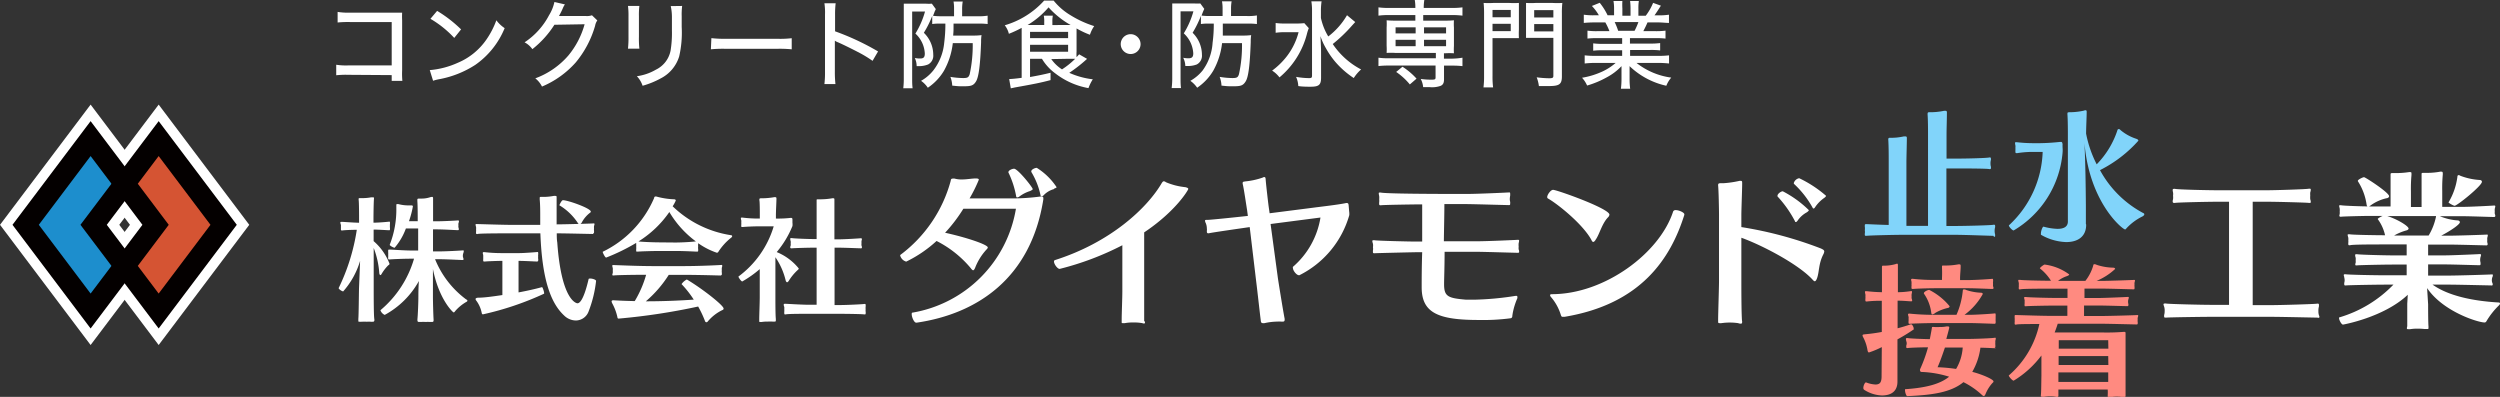 <svg xmlns="http://www.w3.org/2000/svg" viewBox="0 0 340.18 54"><rect x="0" y="0" width="340.18" height="54" fill="#333333" stroke="none"/><defs><style>.cls-1,.cls-4{fill:#fff;}.cls-1{stroke:#fff;stroke-width:5.57px;}.cls-1,.cls-2,.cls-3{stroke-miterlimit:10;}.cls-2{fill:#1d8ecd;}.cls-2,.cls-3{stroke:#040000;stroke-width:2.86px;}.cls-3{fill:#d55433;}.cls-5{fill:#81d4fa;}.cls-6{fill:#ff8a80;}</style></defs><g id="レイヤー_2" data-name="レイヤー 2"><g id="コンテンツ"><polygon class="cls-1" points="16.96 25 12.33 18.86 3.49 30.59 12.33 42.32 16.96 36.18 12.74 30.59 16.96 25"/><polygon class="cls-1" points="30.43 30.59 21.59 18.86 16.96 25 21.17 30.59 16.96 36.18 21.59 42.32 30.43 30.59"/><polygon class="cls-2" points="16.96 25 12.33 18.86 3.49 30.59 12.33 42.32 16.96 36.18 12.74 30.59 16.96 25"/><polygon class="cls-3" points="30.43 30.59 21.59 18.86 16.96 25 21.17 30.59 16.96 36.18 21.59 42.32 30.43 30.59"/><path class="cls-4" d="M47.4,10.18a12.29,12.29,0,0,0-1.65.06V8.81a8.5,8.5,0,0,0,1.67.09H53.3V3H47.67a14.57,14.57,0,0,0-1.73.06V1.62a8.74,8.74,0,0,0,1.74.1h5.94c.65,0,.65,0,1.1,0a10.31,10.31,0,0,0,0,1.05V9.57A10.9,10.9,0,0,0,54.75,11H53.3v-.78Z"/><path class="cls-4" d="M58.48,9.54a11.59,11.59,0,0,0,3.82-1,8.92,8.92,0,0,0,3.88-3.15,11.44,11.44,0,0,0,1.36-2.63,4.58,4.58,0,0,0,1.13,1.07,11.3,11.3,0,0,1-4,5,13.55,13.55,0,0,1-4.92,1.95,5.45,5.45,0,0,0-.82.21Zm1-8.06A17.72,17.72,0,0,1,62.74,4l-.93,1.16a14.14,14.14,0,0,0-3.24-2.6Z"/><path class="cls-4" d="M76.87.6a2.39,2.39,0,0,0-.27.49,10.87,10.87,0,0,1-.54,1.09l.56,0,3.1,0a2.09,2.09,0,0,0,.83-.1l.73.7a1.72,1.72,0,0,0-.3.72,13.73,13.73,0,0,1-2.64,5,12.72,12.72,0,0,1-4.59,3.28,3.29,3.29,0,0,0-.91-1.12,10.93,10.93,0,0,0,4.5-3.11A11.42,11.42,0,0,0,79.55,3.3l-4.11.07a13.3,13.3,0,0,1-3,3.32,3,3,0,0,0-1.06-.93,9.94,9.94,0,0,0,3.33-3.69,5.62,5.62,0,0,0,.73-1.8Z"/><path class="cls-4" d="M87,.81a10.06,10.06,0,0,0-.06,1.39V5A13.12,13.12,0,0,0,87,6.62H85.45A13.6,13.6,0,0,0,85.52,5V2.2A9.78,9.78,0,0,0,85.45.81Zm5.82,0a9.72,9.72,0,0,0-.06,1.43V3.67a14.43,14.43,0,0,1-.34,4,5,5,0,0,1-2.52,3,11.54,11.54,0,0,1-2.46,1,3.54,3.54,0,0,0-.78-1.3,7,7,0,0,0,2.59-.89,3.65,3.65,0,0,0,2-2.61,14.69,14.69,0,0,0,.18-2.7V2.27A6.92,6.92,0,0,0,91.27.83Z"/><path class="cls-4" d="M96.8,5.19a16,16,0,0,0,2,.09h7a13.8,13.8,0,0,0,1.93-.08V6.71a16.69,16.69,0,0,0-2-.07h-7a16.54,16.54,0,0,0-2,.07Z"/><path class="cls-4" d="M112.18,11.44a13.11,13.11,0,0,0,.08-1.67V2a8.69,8.69,0,0,0-.08-1.56h1.53a12.64,12.64,0,0,0-.08,1.59V4.26A34.59,34.59,0,0,1,119.48,7l-.75,1.28a16,16,0,0,0-1.61-1c-1-.53-2.41-1.23-3.11-1.53a1.47,1.47,0,0,1-.41-.22c0,.18,0,.18,0,.51,0,.11,0,.52,0,.65V9.77a15.41,15.41,0,0,0,.08,1.67Z"/><path class="cls-4" d="M127.9,3.21a6.68,6.68,0,0,0-1.05.06V2.17a13.84,13.84,0,0,1-1.14,2.29,4.18,4.18,0,0,1,1.28,3,1.34,1.34,0,0,1-.7,1.31A3.32,3.32,0,0,1,125,9h-.27a2.64,2.64,0,0,0-.25-1.11,3.48,3.48,0,0,0,.73.07c.47,0,.63-.18.63-.68a3.93,3.93,0,0,0-1.28-2.71,11.52,11.52,0,0,0,1.31-3h-1.75v9.08c0,.49,0,.89.06,1.36h-1.27a10.9,10.9,0,0,0,.07-1.38v-9c0-.42,0-.83,0-1.13.24,0,.52,0,1,0h2a5.56,5.56,0,0,0,.82,0l.54.74a.37.37,0,0,0-.06.14l-.06.1-.14.37-.12.3a8.67,8.67,0,0,0,1.19.06h1.67v-1a5.54,5.54,0,0,0-.07-1H131a5.57,5.57,0,0,0-.08,1v1H133a7.13,7.13,0,0,0,1.39-.08V3.27a10,10,0,0,0-1.36-.06h-3.28c0,1,0,1-.05,1.63h2.69a8.47,8.47,0,0,0,1.17-.06,5.75,5.75,0,0,0-.06.94c-.11,3.12-.32,4.73-.68,5.34s-.72.68-1.72.68h0c-.69,0-.69,0-1.53-.09a3.66,3.66,0,0,0-.25-1.19,11.06,11.06,0,0,0,1.72.16c.62,0,.76-.08.91-.53a18.72,18.72,0,0,0,.41-4.22h-2.71a10,10,0,0,1-1.21,3.77,7.25,7.25,0,0,1-2.19,2.3,3.44,3.44,0,0,0-.92-.94A5.75,5.75,0,0,0,127,9.58a7.22,7.22,0,0,0,1.48-3.76,20,20,0,0,0,.16-2.61Z"/><path class="cls-4" d="M140.16,8v2.48c1.22-.22,1.76-.33,2.79-.58v1c-1.41.37-2.17.52-4.85,1l-.56.12-.22-1.27a.39.39,0,0,0,.14,0c.22,0,1-.08,1.56-.16v-6c0-.29,0-.47,0-.8a14.75,14.75,0,0,1-1.74.81,3.06,3.06,0,0,0-.56-1.16A11.62,11.62,0,0,0,142.08.08h1.29a8.59,8.59,0,0,0,2.31,2,14,14,0,0,0,3.21,1.47,4.44,4.44,0,0,0-.58,1.18,12.1,12.1,0,0,1-1.82-.86c0,.29,0,.43,0,.68V7a6.28,6.28,0,0,0,0,.78l.35-.39,1.08.62a20.16,20.16,0,0,1-2.42,1.9,10.88,10.88,0,0,0,3.2.88,6,6,0,0,0-.59,1.2,10.3,10.3,0,0,1-4.51-2A6.77,6.77,0,0,1,141.78,8Zm5.06-4.6h.46a11.76,11.76,0,0,1-3-2.4,11.55,11.55,0,0,1-2.85,2.4h2.26V3a3.94,3.94,0,0,0-.06-.87h1.23a4.1,4.1,0,0,0-.06.87v.41Zm-5.06,1.79h5.18V4.34h-5.18Zm0,1.85h5.18V6.1h-5.18Zm2.89,1a5.16,5.16,0,0,0,1.46,1.4A10.83,10.83,0,0,0,146.3,8c-.32,0-.57,0-1,0Z"/><path class="cls-4" d="M155.2,6a1.35,1.35,0,1,1-1.35-1.35A1.36,1.36,0,0,1,155.2,6Z"/><path class="cls-4" d="M164.41,3.21a6.68,6.68,0,0,0-1,.06V2.17a14.53,14.53,0,0,1-1.13,2.29,4.2,4.2,0,0,1,1.27,3,1.34,1.34,0,0,1-.7,1.31,3.32,3.32,0,0,1-1.29.21h-.27A2.64,2.64,0,0,0,161,7.86a3.48,3.48,0,0,0,.73.07c.47,0,.64-.18.64-.68a4,4,0,0,0-1.29-2.71,11.52,11.52,0,0,0,1.31-3h-1.75v9.08c0,.49,0,.89.06,1.36h-1.27a10.7,10.7,0,0,0,.08-1.38v-9c0-.42,0-.83,0-1.13.24,0,.52,0,1,0h2a5.46,5.46,0,0,0,.82,0l.54.74a.64.64,0,0,0-.06.14.93.93,0,0,0-.05.1c-.07.16-.07.16-.15.37s-.06.15-.11.3a8.52,8.52,0,0,0,1.18.06h1.68v-1a5.42,5.42,0,0,0-.08-1h1.31a5.57,5.57,0,0,0-.08,1v1h2.13a7.13,7.13,0,0,0,1.39-.08V3.27a10,10,0,0,0-1.36-.06h-3.28c0,1,0,1,0,1.63h2.69a8.47,8.47,0,0,0,1.17-.06,5.75,5.75,0,0,0-.06.94c-.11,3.12-.31,4.73-.68,5.34s-.71.68-1.71.68h-.06c-.68,0-.68,0-1.53-.09a3.66,3.66,0,0,0-.25-1.19,11.06,11.06,0,0,0,1.72.16c.62,0,.77-.08.91-.53a18.13,18.13,0,0,0,.41-4.22h-2.71a10,10,0,0,1-1.21,3.77,7.32,7.32,0,0,1-2.18,2.3,3.61,3.61,0,0,0-.93-.94,5.75,5.75,0,0,0,1.68-1.42A7.14,7.14,0,0,0,165,5.82a18.35,18.35,0,0,0,.16-2.61Z"/><path class="cls-4" d="M178.09,3.83a6.22,6.22,0,0,0-.27.85,11.38,11.38,0,0,1-3.72,5.85,3.78,3.78,0,0,0-1-.92,10.12,10.12,0,0,0,2-1.95,9.06,9.06,0,0,0,1.6-3.28h-1.85a8.44,8.44,0,0,0-1.27.08V3.13a8.65,8.65,0,0,0,1.34.07h1.37a9.84,9.84,0,0,0,1.19-.05ZM184.41,3l-.43.47a20.57,20.57,0,0,1-2.63,2.52,10.48,10.48,0,0,0,3.86,3.46,5.25,5.25,0,0,0-1,1.17,12,12,0,0,1-2.44-2.12,11.13,11.13,0,0,1-1.35-1.94,8.23,8.23,0,0,1-.74-1.64c.06,1.34.08,1.68.08,2.24v3.42c0,1-.33,1.22-1.43,1.22-.47,0-1.11,0-1.67-.09a3.42,3.42,0,0,0-.3-1.25,10.63,10.63,0,0,0,1.77.17c.33,0,.4-.07.4-.35V1.53a7.82,7.82,0,0,0-.09-1.35h1.39a9.16,9.16,0,0,0-.09,1.35v.91a8.18,8.18,0,0,0,1,2.52,9.85,9.85,0,0,0,2.55-2.89Z"/><path class="cls-4" d="M188.9,2.05a9.77,9.77,0,0,0-1.33.08V1a9.36,9.36,0,0,0,1.35.08h3.67A5.87,5.87,0,0,0,192.51,0h1.3a6.62,6.62,0,0,0-.08,1.08h3.93A9.62,9.62,0,0,0,199,1V2.13a10.26,10.26,0,0,0-1.34-.08h-4v.76h3a11.61,11.61,0,0,0,1.18-.05,7.68,7.68,0,0,0,0,1V6.25a7.68,7.68,0,0,0,0,1,9.56,9.56,0,0,0-1.18,0h-.18v.73h1.14A9.67,9.67,0,0,0,199,7.85V9a11.19,11.19,0,0,0-1.34-.07h-1.17v1.87c0,.47-.12.71-.43.87a3.46,3.46,0,0,1-1.5.19l-.91,0a2.92,2.92,0,0,0-.33-1.12,9.81,9.81,0,0,0,1.47.1c.48,0,.55-.05.55-.31V8.92H188.9a11.14,11.14,0,0,0-1.33.07V7.85a9.36,9.36,0,0,0,1.35.08h6.46V7.2h-5.52a9.46,9.46,0,0,0-1.18,0,8.07,8.07,0,0,0,0-1V3.76a8.17,8.17,0,0,0,0-1,11.61,11.61,0,0,0,1.18.05h2.73V2.05Zm1,1.67v.82h2.73V3.72Zm0,1.7v.87h2.73V5.42Zm1.94,6.07a8.83,8.83,0,0,0-1.86-1.7l.86-.71a9.5,9.5,0,0,1,1.91,1.62Zm1.93-6.95h3V3.72h-3Zm0,1.75h3V5.42h-3Z"/><path class="cls-4" d="M203.09,10.35a10.91,10.91,0,0,0,.08,1.54h-1.31a11.64,11.64,0,0,0,.08-1.54V1.86A13.82,13.82,0,0,0,201.88.4a11.58,11.58,0,0,0,1.36,0h2.11a11.1,11.1,0,0,0,1.33,0c0,.35,0,.72,0,1.22V4a11.89,11.89,0,0,0,0,1.19c-.34,0-.75,0-1.25,0h-2.34Zm0-8h2.48v-1h-2.48Zm0,1.89h2.48v-1h-2.48Zm9.44,6.14c0,1.08-.33,1.33-1.78,1.33l-1.35,0a5.05,5.05,0,0,0-.3-1.19,13.82,13.82,0,0,0,1.69.13c.48,0,.58-.07.58-.34V5.15H208.9c-.52,0-1,0-1.25,0,0-.32,0-.67,0-1.19V1.62c0-.45,0-.8,0-1.22a11.1,11.1,0,0,0,1.33,0h2.25a11.79,11.79,0,0,0,1.36,0,12,12,0,0,0-.06,1.44Zm-3.77-8h2.61v-1h-2.61Zm0,1.89h2.61v-1h-2.61Z"/><path class="cls-4" d="M217.35,5.19a9.81,9.81,0,0,0-1.34.06V4.17a9,9,0,0,0,1.34.07H219a8.37,8.37,0,0,0-.56-1.19H217a14.58,14.58,0,0,0-1.49.07V2a8.86,8.86,0,0,0,1.44.08h.61a6.4,6.4,0,0,0-.95-1.27l1.07-.43a8.72,8.72,0,0,1,1.07,1.7h.88V1.14a5.86,5.86,0,0,0-.08-1h1.21a8.5,8.5,0,0,0,0,1v1h1.11v-1a8.21,8.21,0,0,0-.06-1H223a6.26,6.26,0,0,0-.06,1v1h1a7.43,7.43,0,0,0,1-1.75L226,.77c-.33.53-.64,1-.87,1.32h.52A9.28,9.28,0,0,0,227.1,2V3.12c-.42,0-.89-.07-1.52-.07h-1.4c-.2.47-.35.76-.57,1.19h1.64a9.81,9.81,0,0,0,1.38-.07V5.25a10.28,10.28,0,0,0-1.38-.06h-3.46v.74h2.75a9.77,9.77,0,0,0,1.36-.07v1a10.13,10.13,0,0,0-1.36-.06h-2.73V7.6h3.75a11.48,11.48,0,0,0,1.55-.07V8.64a14.16,14.16,0,0,0-1.53-.08h-2.9a9.7,9.7,0,0,0,4.73,2,3.83,3.83,0,0,0-.67,1.11,10.48,10.48,0,0,1-5-2.67c0,.49,0,.7,0,1v.74a9.66,9.66,0,0,0,.08,1.33h-1.26a10,10,0,0,0,.08-1.34V10c0-.3,0-.44,0-1a7.69,7.69,0,0,1-2,1.52,12.7,12.7,0,0,1-2.68,1.12,3.79,3.79,0,0,0-.69-1.06A10.78,10.78,0,0,0,218,9.75a7.76,7.76,0,0,0,1.85-1.19h-2.7a13.56,13.56,0,0,0-1.52.08V7.53a11.36,11.36,0,0,0,1.52.07h3.58V6.84h-2.6a9.72,9.72,0,0,0-1.34.06v-1a9.64,9.64,0,0,0,1.34.07h2.6V5.19Zm5.07-1a8.65,8.65,0,0,0,.52-1.19h-3.23a9.84,9.84,0,0,1,.48,1.19Z"/><path class="cls-4" d="M49,35.5a11,11,0,0,1-2.3,4.15c-.17,0-.62-.31-.62-.45v0a27.44,27.44,0,0,0,2.47-7.93c-.83,0-1.76.05-1.94.09h-.08c-.12,0-.14-.05-.14-.11s0-.16,0-.23a2,2,0,0,0,0-.24,1,1,0,0,0,0-.18,1.38,1.38,0,0,1-.08-.29c0-.07,0-.12.15-.12l.11,0c.2,0,1.39.1,2.29.12V29.9c0-.51,0-2.38-.06-2.72V27.1c0-.1,0-.14.15-.14l.25,0h.18a6.33,6.33,0,0,0,1.12-.11l.23,0c.11,0,.16,0,.16.13V27c-.05.47-.07,2.35-.07,2.8v.5c.76,0,2-.12,2.13-.14h0c.09,0,.11,0,.11.11a1.11,1.11,0,0,1,0,.25.68.68,0,0,0,0,.21.79.79,0,0,0,0,.24.74.74,0,0,1,0,.23c0,.08,0,.13-.11.13h0c-.22,0-1.39-.09-2.11-.09v1.57A7.7,7.7,0,0,1,53,35.88c0,.06,0,.13-.17.22a5.78,5.78,0,0,0-.93,1.22c-.06.08-.09.11-.15.11s-.12-.12-.14-.25a11.64,11.64,0,0,0-.76-3.44v5.53c0,1,0,3.82.09,4.16,0,.06,0,.09,0,.13a.19.19,0,0,1-.22.22,1.76,1.76,0,0,1-.27,0,3.74,3.74,0,0,0-.54,0,5.45,5.45,0,0,0-.67,0,3.26,3.26,0,0,1-.34,0c-.11,0-.14,0-.14-.17s0-.12,0-.21c.05-.52.07-3.21.09-4.13Zm10,8.08c0,.16-.05.23-.21.23l-.29,0a4.52,4.52,0,0,0-.58,0,4.73,4.73,0,0,0-.63,0l-.27,0c-.16,0-.22-.07-.22-.25v-.13c.06-.54.13-2.25.13-3.19,0-.23,0-1.08.07-2a11.68,11.68,0,0,1-4.65,4.61h0a1.1,1.1,0,0,1-.57-.59.07.07,0,0,1,0-.06,14.38,14.38,0,0,0,4.56-7H56c-1.12,0-2.74.07-3,.11H53c-.15,0-.18-.06-.18-.13a1.68,1.68,0,0,1,0-.18,1.47,1.47,0,0,0,0-.32,1.79,1.79,0,0,0,0-.36c0-.09,0-.18,0-.24a.11.11,0,0,1,.12-.12h.13c.22,0,1.93.13,3,.13h.83l0-3H55.23a8.43,8.43,0,0,1-1.53,2.62c-.18,0-.7-.31-.67-.4a13.09,13.09,0,0,0,.9-5V28c0-.18,0-.23.11-.23l.16,0a5.42,5.42,0,0,0,1.48.18H56c.14,0,.18.06.18.15a12.68,12.68,0,0,1-.53,2h1.19c0-.45,0-2.16-.05-2.75v-.13c0-.14,0-.2.27-.2h.25a3.61,3.61,0,0,0,1.21-.18,1.21,1.21,0,0,1,.27-.05c.11,0,.14.07.14.18v.07c0,1,0,2.74,0,3v.07h.45c1,0,2.79-.1,2.94-.12h0a.11.11,0,0,1,.13.12,1,1,0,0,1-.07.28,1.1,1.1,0,0,0,0,.27,1,1,0,0,0,0,.28.79.79,0,0,1,.05.24c0,.09,0,.14-.14.14h0c-.22,0-1.93-.11-2.88-.11h-.49v3h.79c1,0,3-.11,3.23-.14H63c.07,0,.11,0,.11.1a1.33,1.33,0,0,1-.07.29A1.07,1.07,0,0,0,63,35a.67.67,0,0,1,.07.27c0,.07,0,.11-.14.11h0c-.25,0-2.22-.11-3.21-.11h-.52a12.77,12.77,0,0,0,4.27,5.5c.09,0,.13.1.13.16a.19.19,0,0,1-.09.12,5.83,5.83,0,0,0-1.57,1.28c-.09.13-.14.18-.22.18s-2-1.76-2.81-5.91v3.64c0,1,.06,2.87.09,3.23Z"/><path class="cls-4" d="M73.14,35.59c-.22,0-1.77-.09-2.42-.09h-.16v4.29c1.12-.21,2.22-.45,3.19-.72.09,0,.29.61.29.81,0,0,0,.08,0,.08a40.56,40.56,0,0,1-8.31,2.81c-.07,0-.14,0-.18-.18a4.1,4.1,0,0,0-.74-1.68.38.38,0,0,1-.1-.22c0-.1.14-.16.28-.18.94,0,2.13-.18,3.37-.36V35.5h-.21c-.56,0-2,.06-2.18.09h-.07c-.11,0-.15-.05-.15-.12s0-.15,0-.22a1.06,1.06,0,0,0,0-.27,1,1,0,0,0,0-.25c0-.09-.06-.22-.06-.31a.11.11,0,0,1,.11-.11.34.34,0,0,1,.13,0,20.08,20.08,0,0,0,2.18.13h2.59c.62,0,2.29-.13,2.44-.15h0c.08,0,.09.06.09.13a.91.91,0,0,1,0,.23,1.37,1.37,0,0,0,0,.31.72.72,0,0,0,0,.25.63.63,0,0,1,0,.22c0,.09,0,.14-.14.14Zm7.62-3.75c-.21,0-3.91-.09-5-.09,0,.42,0,.83.07,1.25.58,8.16,2.74,8.27,2.74,8.27.18,0,.78-.11,1.52-3.28,0-.07.1-.09.23-.09.31,0,.79.16.79.33a16.34,16.34,0,0,1-1,4.1,1.87,1.87,0,0,1-1.75,1.28,2.32,2.32,0,0,1-1.6-.68c-1.81-1.68-3-4.87-3.23-11.18H69.77c-1.26,0-4.56,0-4.78.09a.2.2,0,0,1-.11,0c-.09,0-.1-.05-.1-.12a.64.64,0,0,1,0-.2,1.46,1.46,0,0,0,0-.31,1.55,1.55,0,0,0,0-.32,1.73,1.73,0,0,1-.07-.31c0-.05,0-.09.11-.09a.39.39,0,0,1,.14,0c.22,0,3.54.11,4.78.11h3.77l0-1c0-.75,0-1.75-.07-2.45v-.16c0-.15,0-.2.16-.2a.65.65,0,0,1,.18,0l.31,0a7.14,7.14,0,0,0,1.24-.13,1.76,1.76,0,0,1,.27,0c.13,0,.14.06.14.18v.17c0,.63,0,1.37,0,2,0,.38,0,.94,0,1.52h0c1.08,0,4.87-.11,5-.13h.06a.09.09,0,0,1,.1.09,1.8,1.8,0,0,1-.07.27,1.69,1.69,0,0,0,0,.33.94.94,0,0,0,0,.28,1.15,1.15,0,0,1,0,.22c0,.09,0,.14-.13.14Zm-1.91-1.31c-.07,0-.14-.07-.23-.2a7.81,7.81,0,0,0-2.51-2.4s0,0,0,0,.29-.69.49-.69c.67,0,3.79,1.1,3.79,1.55a.22.22,0,0,1-.13.18,4.08,4.08,0,0,0-1.12,1.35C79,30.46,78.94,30.53,78.85,30.53Z"/><path class="cls-4" d="M94.87,34.24c-.24,0-1.68-.09-3-.09H89.8c-1.06,0-2.79.06-3,.09h-.09c-.11,0-.14,0-.14-.11a1,1,0,0,1,0-.21,2.09,2.09,0,0,0,0-.35,1.67,1.67,0,0,0,0-.34l0-.18a26.9,26.9,0,0,1-4.09,2c-.15,0-.47-.65-.47-.79v0a14.42,14.42,0,0,0,7-7.32c0-.11.07-.2.18-.2a.23.23,0,0,1,.11,0,10.6,10.6,0,0,0,2.43.38c.16,0,.22.07.22.18a5,5,0,0,1-.42.77A14.57,14.57,0,0,0,99.45,32c.1,0,.18.07.18.14a.3.3,0,0,1-.11.18,7.88,7.88,0,0,0-1.75,1.91.25.25,0,0,1-.23.16A9.75,9.75,0,0,1,95,33.09l0,.12a1.49,1.49,0,0,0,0,.33,1.31,1.31,0,0,0,0,.36,1.46,1.46,0,0,1,0,.22.11.11,0,0,1-.12.12Zm3.24,3.25c-.23,0-2.88-.09-5.15-.09H91A15.88,15.88,0,0,1,87.88,41c2.27,0,4.47-.09,6.52-.23a13.84,13.84,0,0,0-1.66-2.11v0a1.91,1.91,0,0,1,.72-.63h0c2.09,1.24,5,3.52,5,3.95a.19.19,0,0,1-.14.2,5.92,5.92,0,0,0-2,1.55.27.27,0,0,1-.2.12.21.21,0,0,1-.18-.14,14.32,14.32,0,0,0-.94-2,86.64,86.64,0,0,1-10.79,1.64c-.09,0-.18,0-.2-.2a7,7,0,0,0-.69-1.85.91.91,0,0,1-.1-.29c0-.09.07-.15.23-.15h.05c1,.06,1.91.09,2.87.11a14.6,14.6,0,0,0,1.55-3.58c-2,0-4.2.05-4.36.09h-.09c-.11,0-.15,0-.15-.11a1,1,0,0,1,.06-.22,2,2,0,0,0,0-.34,1.65,1.65,0,0,0,0-.34,1.73,1.73,0,0,1-.07-.31.09.09,0,0,1,.1-.09.44.44,0,0,1,.15,0c.2,0,3.24.14,5.33.14H93c2.29,0,5-.14,5.17-.16h0c.09,0,.11.05.11.13a1.14,1.14,0,0,1-.06.25,1.51,1.51,0,0,0,0,.32,1.37,1.37,0,0,0,0,.36.93.93,0,0,1,0,.22.12.12,0,0,1-.13.13ZM91.88,33c1,0,2.3-.09,2.81-.15a13.52,13.52,0,0,1-3.61-4,14.23,14.23,0,0,1-4.2,4c.38.06,2,.13,2.92.13Z"/><path class="cls-4" d="M105.57,43.52c0,.18,0,.24-.16.24a1.7,1.7,0,0,1-.28,0,5.51,5.51,0,0,0-.66,0,4.66,4.66,0,0,0-.81.05,1,1,0,0,1-.22,0c-.11,0-.13,0-.13-.11s0-.14,0-.25c0-.6.07-2.26.07-3V36.62A14.79,14.79,0,0,1,101,38.3c-.14,0-.52-.54-.52-.67v0a13.17,13.17,0,0,0,4.8-6.83h-2.26c-.56,0-1.73.06-1.94.09H101c-.11,0-.13,0-.13-.11a.65.65,0,0,1,0-.19,3,3,0,0,0,0-.31,2,2,0,0,0,0-.29,1.68,1.68,0,0,1-.06-.27c0-.07,0-.11.11-.11a.34.34,0,0,1,.13,0,17.61,17.61,0,0,0,1.94.13h.4v-.49c0-.49,0-1.77-.06-2,0-.06,0-.09,0-.13s0-.14.23-.14h.25a9.92,9.92,0,0,0,1.54-.15.36.36,0,0,1,.14,0c.13,0,.16.06.16.17a.65.65,0,0,1,0,.18c0,.28-.07,1.57-.07,2.09v.47a15.48,15.48,0,0,0,2-.09h.07c.16,0,.18.1.18.25v.41a1.75,1.75,0,0,1,0,.45,13.23,13.23,0,0,1-2.14,3.54,7.55,7.55,0,0,1,3,2.23.29.29,0,0,1-.13.2,7,7,0,0,0-1.24,1.5c-.09.12-.16.18-.22.18s-.16-.11-.19-.24A9.49,9.49,0,0,0,105.51,35v5.39c0,.72,0,2.52.06,3Zm12-.74c-.22-.05-2.43-.08-3.41-.08h-4c-1,0-3,0-3.22.08l-.09,0c-.09,0-.13,0-.13-.14a1,1,0,0,1,0-.23,3.27,3.27,0,0,0,0-.35,2.36,2.36,0,0,0,0-.29.9.9,0,0,1-.08-.3.12.12,0,0,1,.13-.13.34.34,0,0,1,.13,0c.21,0,2.23.13,3.22.13h1V33.7h-.25c-1,0-2.89.06-3.1.09l-.09,0c-.11,0-.15-.05-.15-.14a.64.64,0,0,1,.06-.24,1.24,1.24,0,0,0,0-.27,1.33,1.33,0,0,0,0-.32,1.17,1.17,0,0,1-.06-.31c0-.07,0-.11.11-.11a.34.34,0,0,1,.13,0c.21.05,2.11.13,3.1.13h.25v-2c0-.53,0-2.74,0-3.16v-.11c0-.12,0-.14.2-.14h.44a9.55,9.55,0,0,0,1.49-.14.44.44,0,0,1,.15,0c.12,0,.14.05.14.18v.16c0,.29,0,2.72,0,3.25v2h.41c1,0,3-.13,3.15-.15h.06c.09,0,.12.06.12.13a1,1,0,0,1-.05.23,1.46,1.46,0,0,0,0,.31,1.25,1.25,0,0,0,0,.34.42.42,0,0,1,.05.22c0,.09,0,.14-.14.14h0c-.21,0-2.2-.09-3.17-.09h-.41v7.81h.66c1,0,3.23-.11,3.39-.15h.07a.1.1,0,0,1,.11.11,1.28,1.28,0,0,1,0,.27,1.48,1.48,0,0,0,0,.34,1.38,1.38,0,0,0,0,.33.64.64,0,0,1,0,.23c0,.09,0,.14-.11.14Z"/><path class="cls-4" d="M124.65,43.9c-.27,0-.59-.75-.59-1.13,0-.14,0-.23.11-.23A17.2,17.2,0,0,0,138.24,28.4h-7.15a21.08,21.08,0,0,1-2.49,3.27c3.08.68,5.81,1.63,5.81,2,0,.09-.07.18-.21.32a7.83,7.83,0,0,0-1.52,2.47c-.11.25-.2.32-.27.32s-.23-.16-.3-.27a14.7,14.7,0,0,0-4.67-3.72,17.16,17.16,0,0,1-4.13,2.81,1.19,1.19,0,0,1-.82-.82.13.13,0,0,1,.07-.13,18.64,18.64,0,0,0,6.81-10.06c0-.16.07-.29.27-.29a1.29,1.29,0,0,1,.25,0,3.49,3.49,0,0,0,1,.12c.68,0,1.37-.14,1.89-.14.32,0,.41.07.41.18A20,20,0,0,1,131.93,27h5.79a28.94,28.94,0,0,0,3.93-.27h.07c.2,0,.25.11.25.23s0,.11,0,.16c-1.68,10.73-9,15.59-17.27,16.79ZM140.15,26a4.68,4.68,0,0,0-1.45.75.45.45,0,0,1-.28.11c-.06,0-.13,0-.15-.16a12.32,12.32,0,0,0-1.05-3.22.1.1,0,0,1,0-.07c0-.22.48-.45.77-.45.5,0,2.54,2.54,2.54,2.79C140.51,25.79,140.42,25.88,140.15,26Zm3.27-.27a3,3,0,0,0-1.41.84.38.38,0,0,1-.27.13c-.07,0-.14,0-.16-.16a10.2,10.2,0,0,0-1.25-3.15s0-.05,0-.09c0-.21.45-.46.75-.46a8.83,8.83,0,0,1,2.7,2.64C143.76,25.52,143.67,25.59,143.42,25.68Z"/><path class="cls-4" d="M155.8,43.79c0,.16,0,.23-.13.23s-.18-.05-.36-.07a6,6,0,0,0-1.05-.07,5.86,5.86,0,0,0-1.2.09,1.4,1.4,0,0,1-.25,0c-.16,0-.18,0-.18-.13s0-.19,0-.32c0-.86.09-2.91.09-3.93V33.37a39.3,39.3,0,0,1-8.53,3.22c-.3,0-.77-.65-.77-1a.19.19,0,0,1,.13-.2c7.47-2.37,12.51-7,14.55-10.51.07-.09.14-.21.25-.21a.44.44,0,0,1,.29.12,9.05,9.05,0,0,0,2.66.68c.27.07.39.13.39.25s-1.66,3-6,5.9v8c0,2.61,0,3.42,0,4.06Z"/><path class="cls-4" d="M170.05,30.9c-1.88.27-5.33.77-5.54.84a.3.3,0,0,1-.13,0c-.11,0-.16-.09-.16-.21s0-.11,0-.15a.86.86,0,0,0,0-.28,2,2,0,0,0-.14-.72,1,1,0,0,1-.11-.32c0-.09,0-.14.2-.14h.11c.43,0,3.68-.34,5.52-.54l-.11-.82c-.1-.59-.44-2.95-.59-3.52a.4.4,0,0,1,0-.18c0-.13.09-.13.39-.18a10.2,10.2,0,0,0,2.34-.52.43.43,0,0,1,.2-.07c.18,0,.18.18.2.43.05.66.32,3,.41,3.66l.12.84,6.1-.78c.66-.09,3.38-.4,4.29-.61a.34.34,0,0,1,.14,0c.16,0,.2.11.22.29s.05.66.09,1a2.29,2.29,0,0,1,0,.36,13.18,13.18,0,0,1-6.79,8.17.07.07,0,0,1-.06,0c-.32,0-.82-.61-.82-1a.19.19,0,0,1,0-.14,11.2,11.2,0,0,0,3.75-6.71l-6.79.88,1,7.4c.12.79.71,4.47.91,5.47a.59.59,0,0,1,0,.2c0,.14-.07.21-.23.21a1.42,1.42,0,0,1-.27,0,2.37,2.37,0,0,0-.48,0,8.46,8.46,0,0,0-1.75.21,1.14,1.14,0,0,1-.25,0c-.16,0-.25-.09-.27-.41-.11-.84-.48-4.2-.61-5.2Z"/><path class="cls-4" d="M205.79,42.93c0,.31-.13.36-.27.38a28.5,28.5,0,0,1-4.31.23c-5.58,0-7.76-1-7.76-4.45,0-.86,0-2.7.07-4.77h-.8c-.34,0-5.42.12-5.67.14H187c-.16,0-.18-.05-.18-.14a1.57,1.57,0,0,1,0-.25,1.13,1.13,0,0,0,0-.43,1.36,1.36,0,0,0,0-.47,2.49,2.49,0,0,1-.09-.37c0-.06.05-.11.14-.11a.53.53,0,0,1,.16,0c.25.07,4.67.18,5.67.18h.82c0-1.79,0-3.6,0-5.06-1.24,0-5.38.07-5.6.12h-.09c-.12,0-.16-.05-.16-.14a.93.93,0,0,1,0-.25,2,2,0,0,0,0-.43,2,2,0,0,0,0-.43,2.73,2.73,0,0,1-.06-.34c0-.09,0-.14.13-.14l.14,0c.56.16,7.21.19,9.82.19h1.93c1.41,0,5.56-.19,5.75-.21h0c.09,0,.11.07.11.14a1.87,1.87,0,0,1,0,.32,2.7,2.7,0,0,0-.05.47,1.44,1.44,0,0,0,.05.34,1.26,1.26,0,0,1,0,.28c0,.09,0,.18-.15.18h0c-.27,0-5-.14-5.92-.14h-2.88c0,1.34-.05,3.22-.07,5.06l4.22,0H201c1.38,0,5.35-.18,5.53-.2h.05c.09,0,.13.05.13.14a2.1,2.1,0,0,1-.06.31,2.2,2.2,0,0,0,0,.5,1.27,1.27,0,0,0,0,.37.75.75,0,0,1,.06.29c0,.09,0,.16-.18.16h0c-.27,0-4.77-.14-5.72-.14h-4.24c0,2-.07,3.68-.07,4.43,0,1.68.57,1.88,3,2.09.34,0,.69,0,1.07,0a40.53,40.53,0,0,0,5.65-.52h.12c.06,0,.13,0,.13.14a.65.65,0,0,1,0,.18,9.21,9.21,0,0,0-.64,2.09Z"/><path class="cls-4" d="M216.8,32.92c-.14,0-.21-.18-.28-.32-1.2-2.16-4.63-4.9-5.92-5.61,0,0-.07-.09-.07-.16,0-.34.48-1,.8-1,.5,0,7.67,2.54,7.67,3.38a.64.64,0,0,1-.21.38c-.81.84-1.15,2.3-1.65,3C217,32.85,216.86,32.92,216.8,32.92Zm12.39-3.68c-1.86,5.92-5.88,12.14-16.3,13.87l-.29,0c-.09,0-.16-.07-.23-.31a6.76,6.76,0,0,0-1.29-2.34.51.51,0,0,1-.16-.3c0-.09.11-.13.25-.13,7.19,0,14.68-5.61,16.5-11.26a.36.36,0,0,1,.36-.18c.45,0,1.16.34,1.16.56Z"/><path class="cls-4" d="M237.06,43.77c0,.2-.05.27-.16.27s-.2,0-.39-.07a8,8,0,0,0-2.26,0,1.06,1.06,0,0,1-.28,0c-.13,0-.18-.05-.18-.16s0-.19,0-.3c0-.86.12-4.27.12-5.29v-9c0-.61-.05-3.36-.12-3.95v-.09c0-.18.07-.25.32-.25h.41a14,14,0,0,0,2.18-.32.5.5,0,0,1,.16,0c.18,0,.2.09.2.25v.18c0,.66-.11,3.56-.11,4.22V30.9a52.86,52.86,0,0,1,10.85,2.92c.22.12.43.19.43.41a1.1,1.1,0,0,1-.12.37c-.68,1.31-.54,2.43-.88,3.31-.11.27-.2.36-.3.36s-.2-.13-.29-.22c-1.91-2.09-6.85-4.68-9.69-5.7v5.88c0,.82,0,4.4.09,5.42ZM244.62,30c-.09.12-.16.21-.25.21s-.09,0-.14-.14a15.41,15.41,0,0,0-2.36-3.34.16.16,0,0,1,0-.11c0-.23.45-.59.72-.59a14.58,14.58,0,0,1,3.54,2.56c0,.07-.07.16-.27.3A3.58,3.58,0,0,0,244.62,30Zm2.15-1.63s-.09,0-.13-.12A13,13,0,0,0,244.09,25s0-.07,0-.11a.94.94,0,0,1,.73-.64,16,16,0,0,1,3.65,2.39c0,.09-.09.18-.27.31A4.75,4.75,0,0,0,247,28.17C246.93,28.29,246.84,28.38,246.77,28.38Z"/><path class="cls-4" d="M315.33,43.22c-.27,0-5-.11-6.3-.11h-8.17c-1.3,0-5.82.07-6.09.11l-.13,0c-.12,0-.16-.06-.16-.13a1.11,1.11,0,0,1,0-.23,1.73,1.73,0,0,0,.07-.54,1.67,1.67,0,0,0-.07-.59,1.74,1.74,0,0,1-.09-.3c0-.09.05-.13.16-.13a.62.62,0,0,1,.18,0c.27.07,4.79.18,6.09.18h2.49V27.45h-1.52c-1.25,0-5.51.09-5.83.16l-.14,0c-.13,0-.18-.07-.18-.23a1.12,1.12,0,0,1,.05-.27,1.79,1.79,0,0,0,0-.48,1.47,1.47,0,0,0,0-.45,1.65,1.65,0,0,1-.05-.3c0-.13.05-.18.16-.18a.53.53,0,0,1,.16,0c.38.1,4.58.19,5.83.19h6.63c1.22,0,5.51-.14,5.72-.21a.5.5,0,0,1,.16,0c.09,0,.13,0,.13.16a1.25,1.25,0,0,1-.07.34,2.52,2.52,0,0,0,0,.43,2.85,2.85,0,0,0,0,.5,1.25,1.25,0,0,1,.07.34c0,.11,0,.16-.13.16l-.14,0c-.25-.05-4.52-.16-5.74-.16h-1.89V41.52h2.48c1.29,0,6-.14,6.28-.2a.23.23,0,0,1,.12,0c.11,0,.13.07.13.14a1.29,1.29,0,0,1,0,.25,2.1,2.1,0,0,0-.07.63,1.67,1.67,0,0,0,.07.55.75.75,0,0,1,.07.22c0,.1-.05.14-.18.14Z"/><path class="cls-4" d="M339.05,38.84c-.25,0-4.61-.11-5.86-.11H331c2.09,1.49,5.36,2.22,9,2.43.11,0,.18.06.18.13a.4.4,0,0,1-.11.23,10.36,10.36,0,0,0-1.7,2.13c-.09.18-.19.23-.28.23-.9,0-5.67-1.48-7.83-4.68l.14,2.21c0,.45,0,2.42.05,3v.16c0,.16,0,.2-.14.2l-.39,0a9,9,0,0,0-.95-.05,5.82,5.82,0,0,0-1,.07,1.58,1.58,0,0,1-.28,0c-.13,0-.18,0-.18-.13s.05-.19.05-.32,0-.86,0-1.48V41.34l.07-1.23c-3.27,3.09-8.81,4.06-8.81,4.06-.22,0-.54-.63-.54-.88,0,0,0-.09,0-.09a16.84,16.84,0,0,0,7.4-4.47h-1c-1.43,0-5.22.07-5.44.11a.3.3,0,0,1-.12,0c-.11,0-.13-.06-.13-.13a.93.93,0,0,1,0-.23,1.33,1.33,0,0,0,.05-.34,1.3,1.3,0,0,0-.05-.36c0-.14-.07-.25-.07-.34s.05-.12.16-.12h.12c.34.07,4,.14,5.44.14h2.84V36h-2c-1,0-4.49.07-4.74.11h-.09c-.14,0-.16,0-.16-.13a.64.64,0,0,1,.05-.23,1.76,1.76,0,0,0,0-.34,1.37,1.37,0,0,0,0-.34,1.21,1.21,0,0,1-.07-.34c0-.07,0-.14.16-.14l.11,0c.25.07,3.77.16,4.74.16h2V33.26h-2.9c-1.43,0-4.57,0-4.79.11l-.12,0c-.11,0-.13-.06-.13-.13a.93.93,0,0,1,0-.23,1.23,1.23,0,0,0,0-.27,2.75,2.75,0,0,0,0-.39,2.37,2.37,0,0,1-.09-.36c0-.07,0-.11.14-.11a.53.53,0,0,1,.16,0c.22.07,3.38.13,4.79.13h0a5.77,5.77,0,0,0-1-2.2v0c0-.09.41-.32.68-.43h-1.72c-1,0-3.66.07-3.93.11h-.09a.14.14,0,0,1-.16-.13c0-.09.05-.21.05-.28a1.52,1.52,0,0,0,0-.29,2,2,0,0,0,0-.36c0-.12-.07-.28-.07-.39s0-.11.11-.11a.5.5,0,0,1,.16,0c.27.07,2.93.16,3.93.16h2.79V26c0-.61,0-1.56,0-2.11v-.11c0-.18,0-.23.3-.23h.39a11.24,11.24,0,0,0,1.81-.13.45.45,0,0,1,.18,0c.14,0,.16.05.16.16a1.58,1.58,0,0,1,0,.28,20.59,20.59,0,0,0-.07,2.2v2.11h1.45V26c0-.61,0-1.54,0-2.09V23.7c0-.13,0-.18.25-.18h.38a9.25,9.25,0,0,0,1.89-.16.75.75,0,0,1,.2,0c.11,0,.16.07.16.18a1.14,1.14,0,0,1,0,.25,21.08,21.08,0,0,0-.07,2.2v2.16h2.77c1,0,4.06-.16,4.22-.18h.07c.11,0,.16,0,.16.13a2.48,2.48,0,0,1-.07.3,1.78,1.78,0,0,0,0,.36,1.57,1.57,0,0,0,0,.34.68.68,0,0,1,.07.25.16.16,0,0,1-.18.18h0c-.25,0-3.27-.11-4.24-.11H332a7.59,7.59,0,0,0,2.38.57c.23,0,.34.13.34.25,0,.29-1.2,1.13-2.54,1.83h1c1.25,0,5-.13,5.2-.15h0c.12,0,.14,0,.14.11a1.83,1.83,0,0,1-.07.32,1.47,1.47,0,0,0,0,.32,1.17,1.17,0,0,0,0,.31,1.2,1.2,0,0,1,.05.23c0,.11-.05.18-.16.18h0c-.25,0-3.93-.11-5.18-.11H330.4v1.47h2.29c.91,0,4.59-.16,4.75-.18h0c.11,0,.16.05.16.14a1.8,1.8,0,0,1-.07.27,1.73,1.73,0,0,0-.05.36,1.61,1.61,0,0,0,.05.39.71.71,0,0,1,0,.2c0,.09,0,.16-.15.16h0c-.25,0-3.72-.11-4.72-.11H330.4v1.52h2.79c1.25,0,5.7-.14,5.88-.16h0c.1,0,.14,0,.14.11a.77.77,0,0,1-.09.32,1.74,1.74,0,0,0-.05.34,1,1,0,0,0,.05.34.53.53,0,0,1,.07.25.15.15,0,0,1-.16.16ZM320.84,24.59c0-.14.66-.48.84-.48s3.41,2.09,3.41,2.59c0,.13-.14.25-.32.27a5.79,5.79,0,0,0-2.22,1,.64.64,0,0,1-.32.14c-.11,0-.18-.09-.21-.32a7.89,7.89,0,0,0-1.18-3.13Zm4,4.81c1.34.41,2.9,1.36,2.9,1.7,0,.09-.11.21-.29.25a7.19,7.19,0,0,0-1.68.7h4.7a8.15,8.15,0,0,0,1-2.56s0-.07,0-.09ZM334,28c-.14,0-.87-.4-.82-.47a9,9,0,0,0,1.2-3.45c0-.14.05-.25.16-.25a.45.45,0,0,1,.25.09,8.9,8.9,0,0,0,2.61.57c.23,0,.32.13.32.25C337.71,25.29,334.35,28,334,28Z"/><path class="cls-5" d="M271.24,32.09c-.25,0-4-.14-5.2-.14H259c-1.09,0-4.7.08-5,.14l-.12,0a.12.12,0,0,1-.13-.12.81.81,0,0,1,0-.19,1.37,1.37,0,0,0,0-.44,1.76,1.76,0,0,0,0-.48.86.86,0,0,1,0-.21.13.13,0,0,1,.15-.15l.1,0c.17,0,1.66.08,3,.11V22c0-.86,0-2.16-.06-3V19c0-.23.08-.25.23-.25a7.88,7.88,0,0,0,1.89-.19l.21,0c.14,0,.2.06.2.21v0c0,.8-.06,2.58-.06,3.36v8.6h2.94V18.19c0-.59,0-1.78-.06-2.62v-.05c0-.23.08-.25.23-.25a9,9,0,0,0,2-.19,1,1,0,0,1,.23,0c.1,0,.17.06.17.21v0c0,.8-.05,2.35-.05,3v3.29h1.53c1.07,0,4-.06,4.32-.16l.07,0c.08,0,.12.08.12.18a.47.47,0,0,1,0,.15,1.75,1.75,0,0,0-.06.5,1.42,1.42,0,0,0,.06.44.72.72,0,0,1,0,.19.12.12,0,0,1-.12.13l-.09,0c-.27-.08-3.29-.09-4.34-.09h-1.51v7.83h1.22c1.22,0,5-.09,5.2-.17a.2.2,0,0,1,.09,0c.08,0,.12.06.12.14a.93.93,0,0,1,0,.19,1.91,1.91,0,0,0,0,1,1.2,1.2,0,0,1,0,.17c0,.1,0,.14-.15.14Z"/><path class="cls-5" d="M280.66,19.57a4.74,4.74,0,0,0,0,.55,3.85,3.85,0,0,1,0,.63A13.63,13.63,0,0,1,274,31.36c-.18,0-.65-.5-.65-.69,0,0,0,0,0,0a14.23,14.23,0,0,0,4.6-10h-1.55a14,14,0,0,0-1.93.17l-.09,0a.14.14,0,0,1-.14-.15c0-.08,0-.18,0-.25a2.09,2.09,0,0,0,0-.35,1.21,1.21,0,0,0,0-.3,1.67,1.67,0,0,1-.05-.31c0-.07,0-.13.13-.13l.11,0a19.22,19.22,0,0,0,2,.13,29.18,29.18,0,0,0,3.88-.17l.12,0a.17.17,0,0,1,.19.19Zm3.21,11c0,1.68-1.2,2.37-2.71,2.37a7.32,7.32,0,0,1-3.45-1s0-.07,0-.17c0-.32.21-.93.36-.93h0a7.78,7.78,0,0,0,1.91.3c.84,0,1.4-.28,1.4-1V18.5c0-.6,0-2.09-.06-2.93V15.5c0-.19,0-.23.36-.23h.12a9.4,9.4,0,0,0,1.74-.21.69.69,0,0,1,.25-.06c.09,0,.15.06.15.19v0c0,.71-.08,2.22-.08,3a15.69,15.69,0,0,0,1.44,4.17,11.94,11.94,0,0,0,2.82-4.63c0-.09.1-.17.2-.17a.33.33,0,0,1,.21.13,6.39,6.39,0,0,0,2.14,1.19c.23.07.3.17.3.27a17.51,17.51,0,0,1-5.22,4A14.37,14.37,0,0,0,291.65,29a.17.17,0,0,1,.13.17c0,.08-.07.17-.23.27a7.42,7.42,0,0,0-2.21,1.64c-.06.1-.12.14-.18.14-.32,0-4.85-3.62-5.52-11.76.12,2.81.17,5.72.19,8.58,0,.79,0,1.93,0,2.43Z"/><path class="cls-6" d="M256.06,47.23a12.18,12.18,0,0,1-1.74.73c-.09,0-.17-.08-.21-.34a5.69,5.69,0,0,0-.61-1.78.45.45,0,0,1-.06-.19c0-.14.14-.14.31-.16.75-.07,1.51-.17,2.31-.32V40.93a16.09,16.09,0,0,0-2,.09.25.25,0,0,1-.12,0,.1.1,0,0,1-.11-.11,1.36,1.36,0,0,1,0-.27,1.69,1.69,0,0,0,0-.33.9.9,0,0,0,0-.25,2.21,2.21,0,0,1-.06-.32c0-.08,0-.12.13-.12H254a20.29,20.29,0,0,0,2.08.14v-.84c0-.56,0-1.89,0-2.49v-.06c0-.21.05-.22.17-.22a5.83,5.83,0,0,0,1.68-.21.62.62,0,0,1,.21-.06c.08,0,.11.06.11.17v.06c0,.69,0,1.87,0,2.52v1.13c.89,0,1.68-.14,1.81-.15h0c.1,0,.11,0,.11.13a1.28,1.28,0,0,1-.05.27,1.69,1.69,0,0,0,0,.38.79.79,0,0,0,0,.23.72.72,0,0,1,.07.27c0,.07,0,.11-.13.11H260c-.21,0-.93-.08-1.79-.09v3.76c.59-.15,1.2-.34,1.83-.55h0c.15,0,.36.36.36.59s0,.13-.05.15a23.8,23.8,0,0,1-2.16,1.32v3c0,1.07,0,2.28,0,2.74s-.07,1.89-2.12,1.89a4.77,4.77,0,0,1-2.41-.77.31.31,0,0,1-.11-.27c0-.3.21-.74.36-.74h0a4,4,0,0,0,1.28.29,1,1,0,0,0,.44-.08c.27-.11.4-.44.4-1Zm15.52.16c-.11,0-1.12-.06-2.1-.08a8.89,8.89,0,0,1-1.11,3.29c1.21.3,2.89,1,2.89,1.3a.21.21,0,0,1-.1.17,5,5,0,0,0-1,1.59c-.08.17-.15.23-.23.23s-.13-.06-.21-.12A10.71,10.71,0,0,0,267.17,52c-1.72,1.42-4.32,1.76-7.65,1.9-.13,0-.3-.52-.3-.79,0-.09,0-.15,0-.15,2.83-.19,4.76-.69,6-1.7a14.19,14.19,0,0,0-3.79-.65c-.09,0-.17-.12-.17-.23a.25.25,0,0,1,0-.12,19.73,19.73,0,0,0,1.09-3c-1.11,0-2.6.06-2.75.1h-.08c-.12,0-.13-.06-.13-.16a1,1,0,0,1,0-.17.89.89,0,0,0,.06-.3.78.78,0,0,0-.06-.31,2.18,2.18,0,0,1-.05-.29.12.12,0,0,1,.13-.13l.12,0c.17.06,1.93.13,3,.15.07-.31.21-1.09.26-1.37s0-.29.19-.29l.1,0a5.38,5.38,0,0,0,.86,0,3.42,3.42,0,0,0,.84-.07,1.39,1.39,0,0,1,.23,0c.13,0,.17.06.17.15s-.25,1-.4,1.55h2.91c.93,0,3.46-.09,3.72-.17h0c.08,0,.1.06.1.13a1.88,1.88,0,0,1-.06.29,1.47,1.47,0,0,0,0,.27,1.36,1.36,0,0,0,0,.3,1.11,1.11,0,0,1,0,.23c0,.08,0,.14-.12.14Zm-.13-3.33c-.25,0-2.47-.1-3.52-.1H263.4c-1.07,0-3.23.06-3.48.1h-.09c-.12,0-.13-.06-.13-.13a.82.82,0,0,1,0-.21,1.87,1.87,0,0,0,0-.35.91.91,0,0,0,0-.27,1.65,1.65,0,0,1-.07-.32.1.1,0,0,1,.11-.1.41.41,0,0,1,.15,0,33.37,33.37,0,0,0,3.48.16h2.85a10.6,10.6,0,0,0,.86-3.27c0-.14.06-.19.17-.19a.74.74,0,0,1,.33.09,7.13,7.13,0,0,0,1.95.36c.21,0,.27.1.27.18a8.7,8.7,0,0,1-2.49,2.83h.59c1.05,0,3.37-.16,3.56-.2h0c.07,0,.09.06.09.16a1,1,0,0,1,0,.23c0,.09,0,.23,0,.34a2.82,2.82,0,0,0,0,.31.86.86,0,0,1,0,.21c0,.09,0,.15-.13.15Zm-.4-4.74c-.23,0-2.24-.1-3.31-.1H263.4c-1.07,0-2.83.06-3.07.1h-.08c-.12,0-.15-.06-.15-.13a1.05,1.05,0,0,1,0-.21,1.28,1.28,0,0,0,0-.29,1.43,1.43,0,0,0,0-.33c0-.09-.05-.21-.05-.28a.12.12,0,0,1,.13-.14.25.25,0,0,1,.12,0,25.12,25.12,0,0,0,3.07.15h.88v-.26a13.68,13.68,0,0,0,0-1.38v-.15c0-.14,0-.17.19-.17h.3a9.2,9.2,0,0,0,1.74-.16.39.39,0,0,1,.14,0c.13,0,.17.06.17.2s0,.11,0,.17c0,.34-.08,1.07-.08,1.53v.24h1.09c1.07,0,3.16-.15,3.31-.17h0c.07,0,.09.06.09.12a1.18,1.18,0,0,1,0,.25,1.62,1.62,0,0,0,0,.34,1.28,1.28,0,0,0,0,.31.6.6,0,0,1,.06.23.12.12,0,0,1-.13.13Zm-7.7,3.25a.84.84,0,0,1-.41.21c-.09,0-.13-.08-.15-.23a5.77,5.77,0,0,0-1-2.6.07.07,0,0,1,0-.06c0-.19.5-.44.73-.44a8.6,8.6,0,0,1,2.77,2.22.26.26,0,0,1-.23.23A6,6,0,0,0,263.35,42.57Zm1.3,4.72c-.31.92-.65,1.89-1,2.68a22.9,22.9,0,0,1,2.52.23,6.53,6.53,0,0,0,.9-2.91Z"/><path class="cls-6" d="M280.09,53c0,.42,0,.76,0,.84v0a.15.15,0,0,1-.17.17.16.16,0,0,1-.09,0,3.65,3.65,0,0,0-.83-.08,4.84,4.84,0,0,0-.84.06,1,1,0,0,1-.23,0c-.13,0-.23,0-.23-.13s0-.06,0-.08c.06-.27.06-1.74.08-2.7l0-2.71A13.28,13.28,0,0,1,274,51.8c-.17,0-.66-.55-.66-.71a0,0,0,0,1,0,0,12.83,12.83,0,0,0,4.16-7c-1.37,0-3,0-3.15.08a.22.22,0,0,1-.1,0c-.09,0-.11-.06-.11-.12a.65.65,0,0,1,0-.19,1.43,1.43,0,0,0,0-.29,1.39,1.39,0,0,0,0-.3,1.76,1.76,0,0,1,0-.27c0-.08,0-.13.11-.13a.22.22,0,0,1,.1,0c.23,0,3.4.11,4.59.11h2.37V41.58H279.7c-.88,0-3.78.05-4,.09h-.08c-.11,0-.13,0-.13-.11a.58.58,0,0,1,0-.19,1.36,1.36,0,0,0,0-.29,1,1,0,0,0,0-.27,1.24,1.24,0,0,1-.06-.29c0-.05,0-.11.13-.11l.1,0c.21.06,3.17.13,4,.13h1.67V39.28h-2.43c-1.21,0-3.84,0-4,.1l-.09,0c-.1,0-.11-.06-.11-.12a.63.63,0,0,1,0-.19,1,1,0,0,0,0-.25,1.94,1.94,0,0,0,0-.34,1.73,1.73,0,0,1-.07-.31c0-.06,0-.09.11-.09h.13c.2.06,2.85.12,4,.12h.21a6.6,6.6,0,0,0-1.51-1.68l0,0c0-.12.57-.54.65-.52a7.12,7.12,0,0,1,3.34,1.34c0,.08-.09.15-.3.23a4,4,0,0,0-1.22.65h3.72a6.13,6.13,0,0,0,1.07-2.08c0-.14.08-.19.17-.19a.79.79,0,0,1,.31.09,7.51,7.51,0,0,0,2.2.38c.23,0,.3.1.3.18a8.47,8.47,0,0,1-2.52,1.62h.73c1.05,0,4.24-.12,4.37-.13h0c.1,0,.12,0,.12.09a1.31,1.31,0,0,1-.06.27,1.27,1.27,0,0,0,0,.29.93.93,0,0,0,0,.28.93.93,0,0,1,0,.19c0,.1,0,.16-.14.16h0c-.21,0-3.31-.1-4.36-.1h-2.31v1.28h1.89c.76,0,3.86-.13,4-.15h0c.1,0,.14,0,.14.11a1.12,1.12,0,0,1-.06.23,1.22,1.22,0,0,0,0,.62.47.47,0,0,1,0,.17.12.12,0,0,1-.14.13h0c-.21,0-3.13-.09-4-.09h-1.89V43h2.31c1.05,0,4.8-.11,4.95-.13h0c.07,0,.11,0,.11.09a.9.9,0,0,1-.07.27,1.27,1.27,0,0,0,0,.29.78.78,0,0,0,0,.28.69.69,0,0,1,0,.21.12.12,0,0,1-.13.14h0c-.21,0-3.88-.1-4.93-.1H280c-.13.42-.27.81-.42,1.19h6.48a28.7,28.7,0,0,0,2.89-.08l.13,0c.13,0,.15.06.15.21v.13c0,.52,0,1.21,0,1.67v4.15c0,.82,0,2.19,0,2.44,0,0,0,.08,0,.12a.17.17,0,0,1-.19.17.36.36,0,0,1-.15,0,3.92,3.92,0,0,0-.84-.08,3.76,3.76,0,0,0-.86.08.83.83,0,0,1-.2,0c-.13,0-.19,0-.19-.15s0-.08,0-.12a5.62,5.62,0,0,0,0-.78Zm6.78-2.33h-6.78v1.3h6.78Zm0-2.22h-6.75l0,1.22h6.77Zm0-2.16h-6.73l0,1.15h6.75Z"/></g></g></svg>